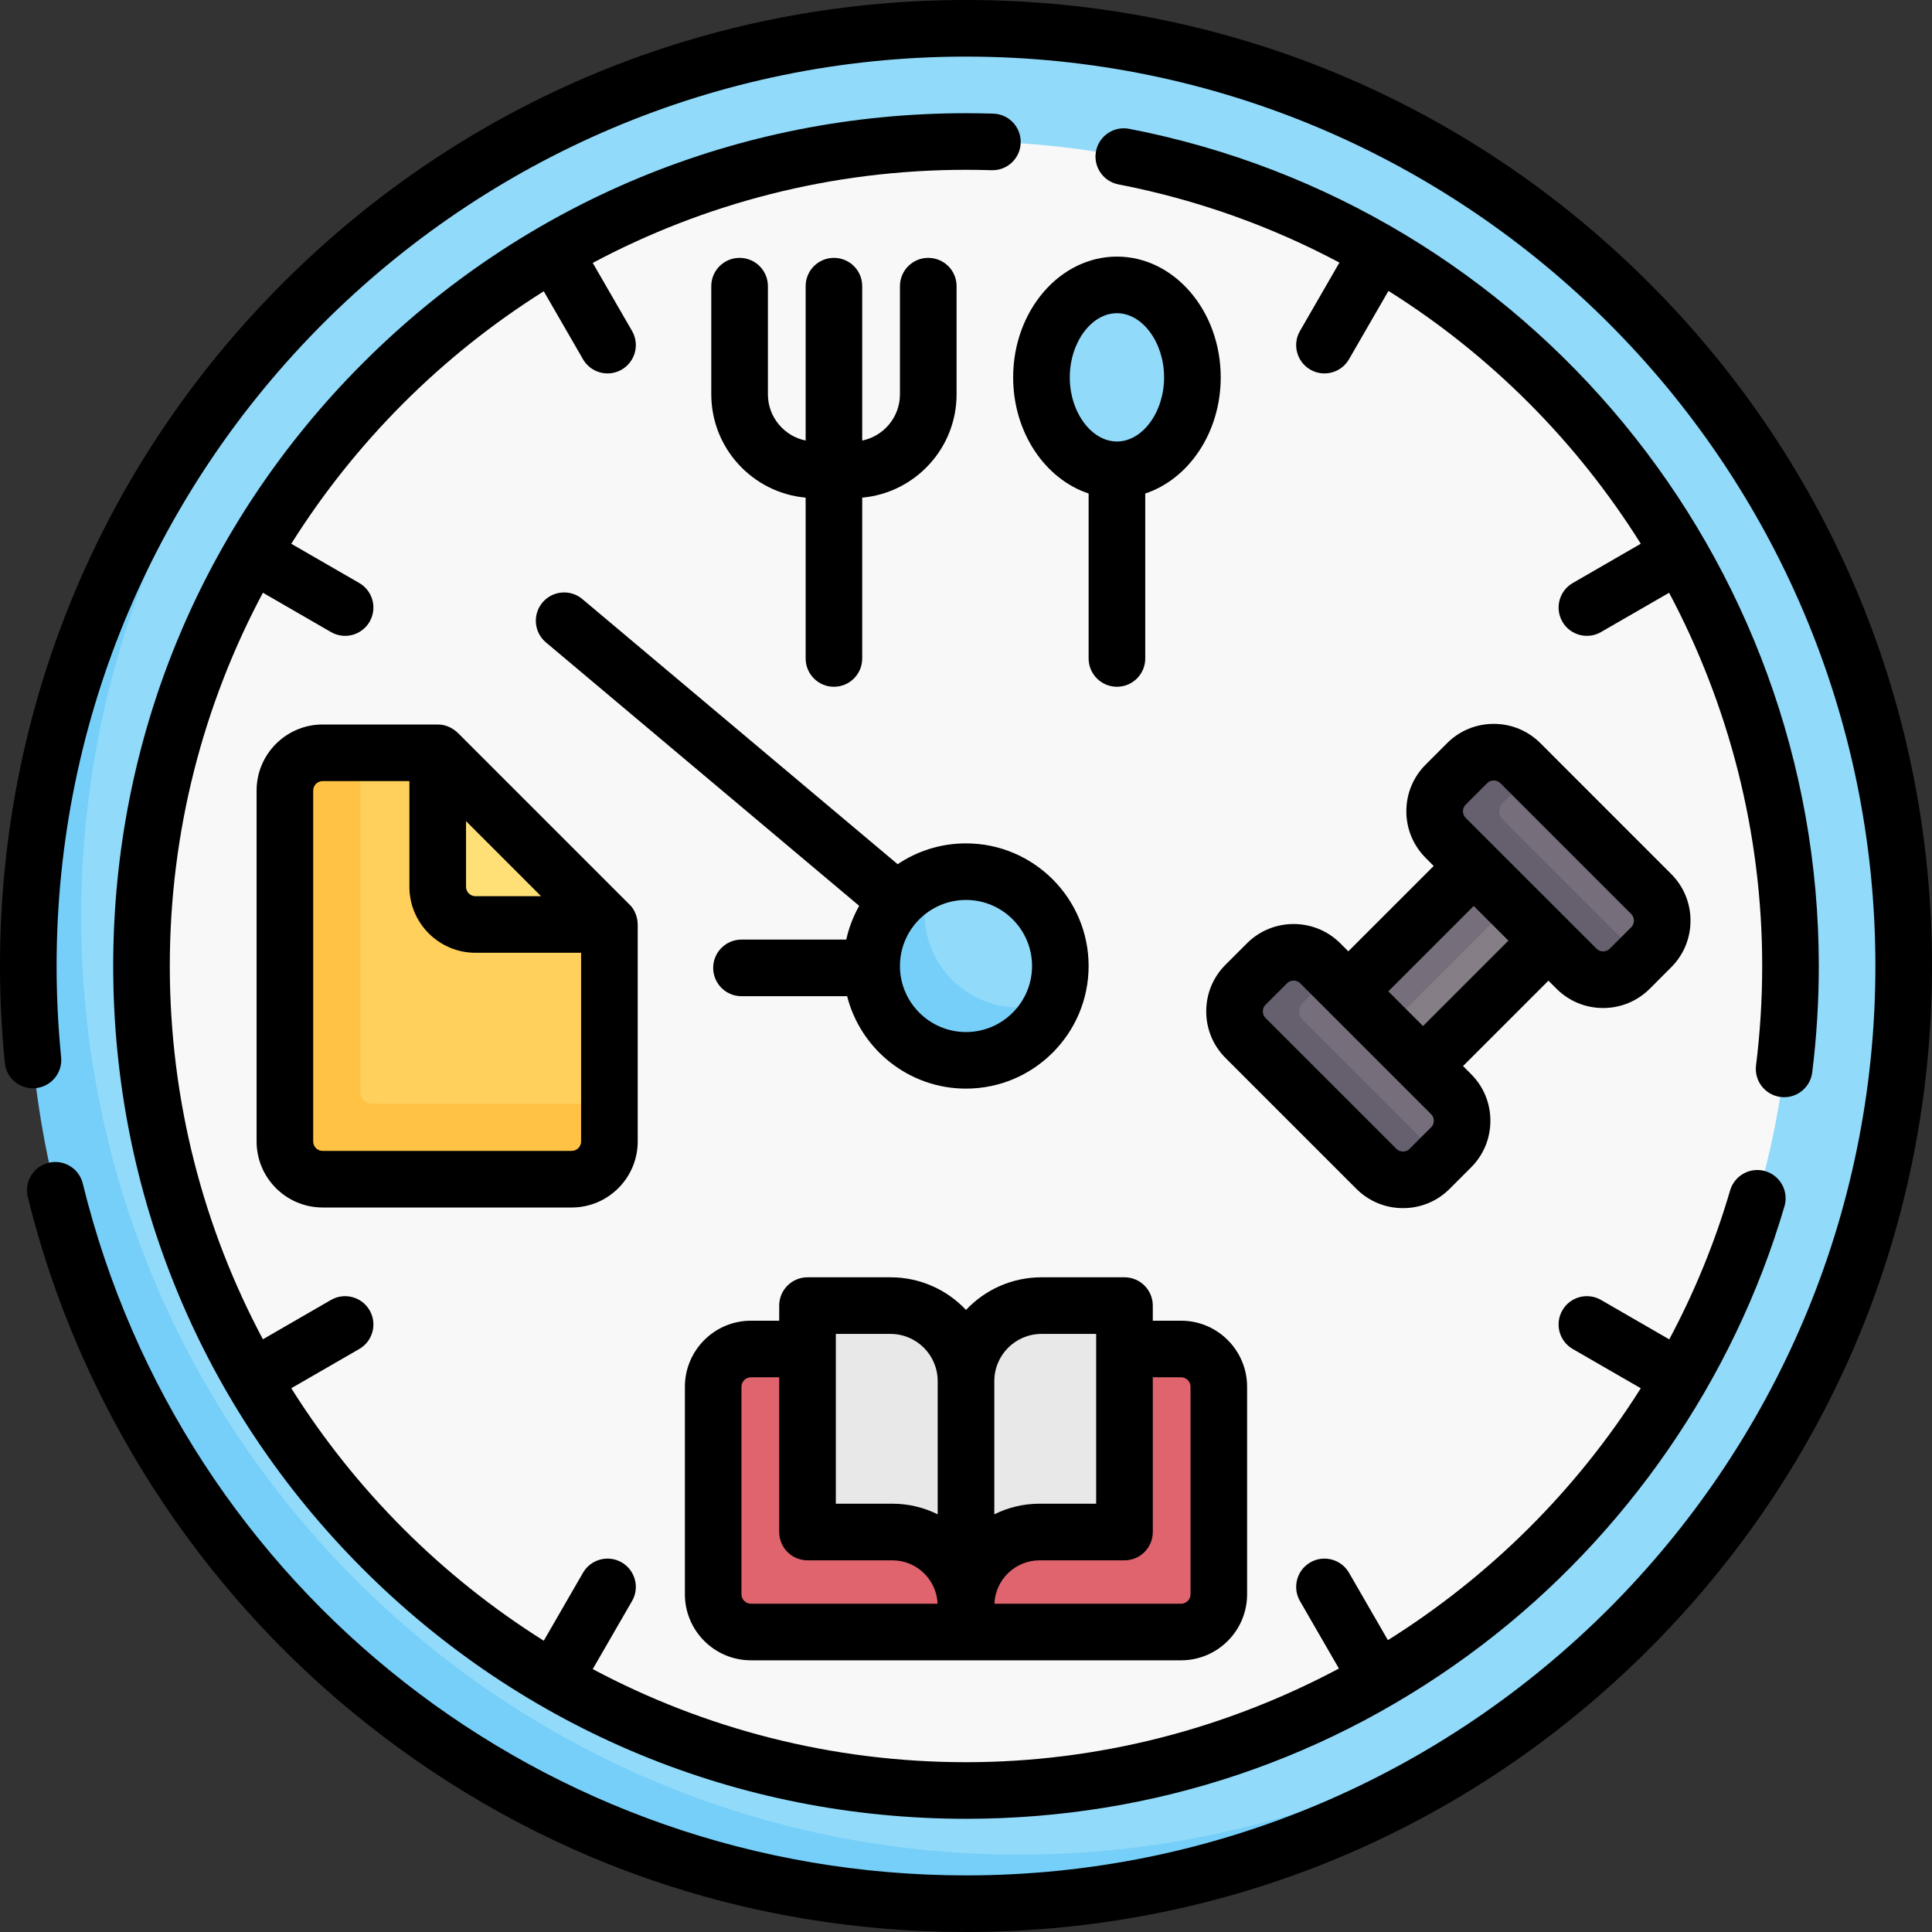 <svg xmlns="http://www.w3.org/2000/svg" width="64" height="64" viewBox="0 0 64 64" fill="none"><rect x="0" y="0" width="64" height="64" fill="#333333" stroke="none"/><path d="M32 60.721C47.862 60.721 60.721 47.862 60.721 32C60.721 16.138 47.862 3.279 32 3.279C16.138 3.279 3.279 16.138 3.279 32C3.279 47.862 16.138 60.721 32 60.721Z" fill="#F9F8F9"/><path d="M37.021 15.914C38.514 15.914 39.725 14.43 39.725 12.601C39.725 10.771 38.514 9.288 37.021 9.288C35.528 9.288 34.317 10.771 34.317 12.601C34.317 14.43 35.528 15.914 37.021 15.914Z" fill="#91DAFA"/><path d="M40.375 54.062H32.938L32 53.562L31.062 54.062H23.625V44.688H40.375V54.062Z" fill="#DF646E"/><path d="M31.256 44.896C31.524 44.611 31.841 43.571 32.193 43.391C32.662 43.151 33.193 43.015 33.756 43.015H37.318C37.387 43.015 37.443 43.071 37.443 43.14V50.515L36.918 51.077C36.32 51.077 32.343 50.609 31.344 52.386C31.337 52.392 31.304 52.422 31.253 52.42C31.206 52.419 31.176 52.391 31.169 52.384C30.919 52.138 30.429 51.729 29.697 51.519C29.341 51.416 29.018 51.39 28.756 51.39L26.386 51.333L26.362 45.919L26.943 43.015H28.756C29.318 43.015 29.849 43.151 30.318 43.391C30.67 43.571 31.256 44.896 31.256 44.896Z" fill="#E8E8E8"/><path d="M49.815 28.5L51.879 30.564L46.55 35.893L44.486 33.828L49.815 28.5Z" fill="#857E87"/><path d="M44.518 32.98L49.071 28.426L50.321 29.676L45.768 34.23L44.518 32.98Z" fill="#766E7A"/><path d="M54.697 29.613L50.732 25.649C50.243 25.16 49.512 24.929 49.024 25.418L48.317 26.125C47.828 26.613 47.628 27.044 48.116 27.532L52.447 31.863C52.935 32.351 53.867 32.211 54.355 31.722L54.696 31.381C55.185 30.893 55.185 30.102 54.697 29.613Z" fill="#766E7A"/><path d="M49.772 27.139C49.625 26.992 49.625 26.755 49.772 26.608L50.731 25.648L50.365 25.282C49.877 24.794 49.086 24.794 48.598 25.282L47.891 25.989C47.402 26.478 47.402 27.269 47.891 27.757L52.221 32.088C52.71 32.576 53.501 32.576 53.989 32.088L54.355 31.722L49.772 27.139Z" fill="#665F6D"/><path d="M48.068 36.243L44.103 32.278C43.615 31.79 42.839 31.613 42.351 32.101L41.644 32.808C41.156 33.296 41.052 33.74 41.54 34.228L45.801 38.402C46.289 38.89 47.239 38.84 47.727 38.352L48.068 38.011C48.556 37.522 48.556 36.731 48.068 36.243Z" fill="#766E7A"/><path d="M43.143 33.768C42.996 33.621 42.996 33.384 43.143 33.237L44.103 32.278L43.736 31.912C43.248 31.423 42.457 31.423 41.969 31.912L41.262 32.619C40.773 33.107 40.773 33.898 41.262 34.386L45.593 38.717C46.081 39.206 46.872 39.206 47.36 38.717L47.727 38.351L43.143 33.768Z" fill="#665F6D"/><path d="M18.938 38.503L11.189 38.455C10.498 38.455 9.939 37.895 9.939 37.205L9.917 26.188C9.917 25.497 11.247 24.938 11.938 24.938H14.5L14.942 25.754L19.355 30.2L20.188 30.625V36.562C20.188 37.253 19.628 38.503 18.938 38.503Z" fill="#FFD05B"/><path d="M12.312 36.562C12.105 36.562 11.938 36.395 11.938 36.188V24.938H10.688C9.997 24.938 9.438 25.497 9.438 26.188V37.812C9.438 38.503 9.997 39.062 10.688 39.062H18.938C19.628 39.062 20.188 38.503 20.188 37.812V36.562H12.312Z" fill="#FFC244"/><path d="M20.188 30.625H15.75C15.06 30.625 14.5 30.065 14.5 29.375V24.938L20.188 30.625Z" fill="#FFE077"/><path d="M32 0.938C24.08 0.938 16.852 3.902 11.365 8.782C11.365 8.782 9.373 10.901 8.407 12.048C3.855 17.452 1.673 24.382 1.673 32C1.673 49.155 14.845 62.428 32 62.428C39.696 62.428 46.693 60.224 52.12 55.588C52.687 55.103 53.283 54.637 53.815 54.113C59.524 48.48 63.062 40.653 63.062 32C63.062 14.845 49.155 0.938 32 0.938ZM32 59.312C16.916 59.312 4.687 47.084 4.687 32C4.687 16.916 16.916 4.688 32 4.688C47.084 4.688 59.312 16.916 59.312 32C59.312 47.084 47.084 59.312 32 59.312Z" fill="#91DAFA"/><path d="M53.998 53.931C48.374 59.571 40.595 63.062 32 63.062C14.845 63.062 0.938 49.155 0.938 32C0.938 22.58 5.131 14.139 11.752 8.444C6.151 14.064 2.688 21.815 2.688 30.375C2.688 47.53 16.595 61.438 33.75 61.438C41.485 61.438 48.559 58.61 53.998 53.931Z" fill="#75CFF9"/><path d="M35.125 32C35.125 30.274 33.726 28.875 32 28.875C31.592 28.875 31.203 28.953 30.846 29.095C29.691 29.554 29.258 31.768 29.258 32C29.258 33.726 30.274 34.79 32 34.79C32.191 34.79 34.445 34.309 34.904 33.154C35.046 32.797 35.125 32.408 35.125 32Z" fill="#91DAFA"/><path d="M33.75 33.375C32.024 33.375 30.625 31.976 30.625 30.25C30.625 29.842 30.704 29.453 30.846 29.096C29.691 29.555 28.875 30.682 28.875 32C28.875 33.726 30.274 35.125 32 35.125C33.318 35.125 34.445 34.309 34.904 33.154C34.547 33.296 34.158 33.375 33.75 33.375Z" fill="#75CFF9"/><path d="M54.627 9.373C48.583 3.329 40.547 0 32 0C23.453 0 15.417 3.329 9.373 9.373C3.329 15.416 0 23.453 0 32C0 33.07 0.053 34.148 0.159 35.206C0.21 35.721 0.667 36.099 1.185 36.046C1.7 35.995 2.076 35.535 2.025 35.02C1.925 34.024 1.875 33.008 1.875 32C1.875 15.389 15.389 1.875 32 1.875C48.611 1.875 62.125 15.389 62.125 32C62.125 48.611 48.611 62.125 32 62.125C18.085 62.125 6.054 52.7 2.742 39.206C2.619 38.703 2.11 38.395 1.608 38.519C1.105 38.642 0.798 39.15 0.921 39.653C2.597 46.483 6.57 52.668 12.108 57.068C17.816 61.603 24.694 64 32 64C40.547 64 48.583 60.671 54.627 54.627C60.671 48.583 64 40.547 64 32C64 23.453 60.671 15.416 54.627 9.373Z" fill="black"/><path d="M32.905 3.764C32.604 3.755 32.3 3.75 32 3.75C24.454 3.75 17.36 6.689 12.024 12.024C6.689 17.36 3.75 24.454 3.75 32C3.75 39.546 6.689 46.64 12.024 51.976C17.36 57.312 24.454 60.25 32 60.25C38.229 60.25 44.136 58.262 49.082 54.502C53.868 50.863 57.431 45.699 59.113 39.959C59.258 39.463 58.974 38.942 58.477 38.796C57.98 38.651 57.459 38.935 57.313 39.432C56.806 41.164 56.126 42.815 55.296 44.368L53.036 43.063C52.588 42.804 52.014 42.957 51.756 43.406C51.497 43.854 51.65 44.428 52.099 44.687L54.353 45.988C52.216 49.378 49.336 52.225 45.976 54.332L44.687 52.099C44.428 51.651 43.854 51.498 43.406 51.756C42.958 52.015 42.804 52.589 43.063 53.037L44.353 55.272C40.624 57.26 36.4 58.375 32 58.375C27.535 58.375 23.326 57.258 19.635 55.291L20.937 53.037C21.196 52.589 21.042 52.015 20.594 51.756C20.145 51.498 19.572 51.651 19.313 52.099L18.013 54.351C14.636 52.229 11.771 49.364 9.649 45.987L11.901 44.687C12.349 44.428 12.503 43.855 12.244 43.406C11.985 42.958 11.411 42.804 10.963 43.063L8.709 44.365C6.742 40.674 5.625 36.465 5.625 32C5.625 27.535 6.742 23.326 8.709 19.635L10.963 20.937C11.111 21.022 11.272 21.063 11.431 21.063C11.755 21.063 12.07 20.895 12.244 20.594C12.503 20.145 12.349 19.572 11.901 19.313L9.649 18.013C11.771 14.636 14.636 11.771 18.013 9.649L19.313 11.901C19.487 12.202 19.802 12.37 20.126 12.37C20.285 12.37 20.446 12.329 20.594 12.244C21.042 11.985 21.196 11.412 20.937 10.963L19.635 8.709C23.326 6.742 27.535 5.625 32 5.625C32.28 5.625 32.565 5.63 32.846 5.638C33.366 5.656 33.796 5.248 33.812 4.731C33.828 4.213 33.422 3.78 32.905 3.764Z" fill="black"/><path d="M58.986 36.339C59.025 36.344 59.064 36.346 59.103 36.346C59.569 36.346 59.973 35.999 60.032 35.525C60.177 34.363 60.25 33.178 60.25 32C60.25 18.496 50.642 6.832 37.406 4.267C36.897 4.169 36.406 4.501 36.307 5.009C36.208 5.517 36.541 6.009 37.049 6.108C39.658 6.614 42.116 7.499 44.37 8.699L43.063 10.964C42.804 11.412 42.958 11.985 43.406 12.244C43.554 12.329 43.715 12.37 43.874 12.37C44.198 12.37 44.513 12.202 44.687 11.901L45.994 9.637C49.388 11.768 52.243 14.643 54.353 18.012L52.099 19.314C51.651 19.572 51.497 20.146 51.756 20.594C51.929 20.895 52.245 21.063 52.569 21.063C52.727 21.063 52.889 21.023 53.036 20.937L55.291 19.636C57.265 23.349 58.375 27.568 58.375 32C58.375 33.1 58.306 34.208 58.171 35.293C58.107 35.807 58.472 36.275 58.986 36.339Z" fill="black"/><path d="M33.562 12.5C33.562 14.327 34.621 15.871 36.062 16.348V21.812C36.062 22.33 36.482 22.75 37 22.75C37.518 22.75 37.938 22.33 37.938 21.812V16.348C39.379 15.871 40.438 14.327 40.438 12.5C40.438 10.294 38.895 8.5 37 8.5C35.105 8.5 33.562 10.294 33.562 12.5ZM37 10.375C37.847 10.375 38.562 11.348 38.562 12.5C38.562 13.652 37.847 14.625 37 14.625C36.153 14.625 35.438 13.652 35.438 12.5C35.438 11.348 36.153 10.375 37 10.375Z" fill="black"/><path d="M24.5 8.542C23.982 8.542 23.562 8.961 23.562 9.479V13.062C23.562 14.852 24.938 16.327 26.688 16.485V21.812C26.688 22.33 27.107 22.75 27.625 22.75C28.143 22.75 28.562 22.33 28.562 21.812V16.485C30.312 16.327 31.688 14.852 31.688 13.062V9.479C31.688 8.961 31.268 8.542 30.75 8.542C30.232 8.542 29.812 8.961 29.812 9.479V13.062C29.812 13.817 29.275 14.448 28.562 14.594V9.479C28.562 8.961 28.143 8.542 27.625 8.542C27.107 8.542 26.688 8.961 26.688 9.479V14.594C25.975 14.448 25.438 13.817 25.438 13.062V9.479C25.438 8.961 25.018 8.542 24.5 8.542Z" fill="black"/><path d="M24.875 55H39.125C40.331 55 41.312 54.019 41.312 52.812V45.938C41.312 44.731 40.331 43.75 39.125 43.75H38.188V43.25C38.188 42.732 37.768 42.312 37.25 42.312H34.5C33.516 42.312 32.627 42.728 32 43.393C31.373 42.728 30.484 42.312 29.5 42.312H26.75C26.232 42.312 25.812 42.732 25.812 43.25V43.75H24.875C23.669 43.75 22.688 44.731 22.688 45.938V52.812C22.688 54.019 23.669 55 24.875 55ZM39.125 45.625C39.297 45.625 39.438 45.765 39.438 45.938V52.812C39.438 52.985 39.297 53.125 39.125 53.125H32.941C32.974 52.327 33.631 51.688 34.438 51.688H37.25C37.768 51.688 38.188 51.268 38.188 50.75V45.625H39.125ZM34.5 44.188H36.312V49.812H34.438C33.899 49.812 33.39 49.939 32.938 50.164V45.75C32.938 44.888 33.638 44.188 34.5 44.188ZM27.688 44.188H29.5C30.362 44.188 31.062 44.888 31.062 45.75V50.164C30.61 49.939 30.101 49.812 29.562 49.812H27.688V44.188ZM24.562 45.938C24.562 45.765 24.703 45.625 24.875 45.625H25.812V50.75C25.812 51.268 26.232 51.688 26.75 51.688H29.562C30.369 51.688 31.026 52.327 31.059 53.125H24.875C24.703 53.125 24.562 52.985 24.562 52.812V45.938Z" fill="black"/><path d="M51.559 32.751C51.972 33.164 52.521 33.392 53.106 33.392C53.69 33.392 54.239 33.164 54.653 32.751L55.359 32.044C55.773 31.631 56 31.082 56 30.497C56 29.913 55.773 29.364 55.359 28.951L51.029 24.62C50.615 24.206 50.066 23.979 49.482 23.979C48.897 23.979 48.348 24.206 47.935 24.62L47.228 25.327C46.815 25.74 46.587 26.289 46.587 26.874C46.587 27.458 46.815 28.007 47.228 28.42L47.493 28.686L44.665 31.514L44.4 31.249C43.547 30.396 42.159 30.396 41.306 31.249L40.599 31.956C40.185 32.369 39.958 32.918 39.958 33.503C39.958 34.087 40.185 34.636 40.599 35.049L44.93 39.38C45.343 39.794 45.892 40.021 46.477 40.021C47.061 40.021 47.61 39.794 48.023 39.38L48.73 38.673C49.144 38.26 49.371 37.711 49.371 37.126C49.371 36.542 49.144 35.993 48.73 35.58L48.465 35.315L51.294 32.486L51.559 32.751ZM48.554 26.653L49.261 25.945C49.34 25.866 49.433 25.854 49.482 25.854C49.53 25.854 49.623 25.866 49.703 25.945L54.034 30.276C54.113 30.356 54.125 30.449 54.125 30.497C54.125 30.546 54.113 30.639 54.034 30.718L53.327 31.425C53.247 31.505 53.154 31.517 53.106 31.517C53.057 31.517 52.964 31.505 52.885 31.425L48.554 27.095C48.474 27.015 48.462 26.922 48.462 26.874C48.462 26.825 48.474 26.732 48.554 26.653ZM47.404 37.347L46.697 38.054C46.618 38.134 46.525 38.146 46.476 38.146C46.428 38.146 46.335 38.134 46.255 38.054L41.924 33.724C41.845 33.644 41.833 33.551 41.833 33.503C41.833 33.454 41.845 33.361 41.924 33.282L42.632 32.575C42.711 32.495 42.804 32.483 42.852 32.483C42.901 32.483 42.994 32.495 43.074 32.575L47.404 36.905C47.484 36.985 47.496 37.078 47.496 37.126C47.496 37.175 47.484 37.268 47.404 37.347ZM47.139 33.989L45.99 32.84L48.819 30.011L49.968 31.16L47.139 33.989Z" fill="black"/><path d="M20.851 29.962L15.163 24.274C15.041 24.161 14.812 23.996 14.5 24H10.688C9.481 24 8.5 24.981 8.5 26.188V37.812C8.5 39.019 9.481 40 10.688 40H18.938C20.144 40 21.125 39.019 21.125 37.812V30.629C21.125 30.383 21.017 30.111 20.851 29.962ZM15.438 27.201L17.924 29.688H15.75C15.578 29.688 15.438 29.547 15.438 29.375V27.201ZM18.938 38.125H10.688C10.515 38.125 10.375 37.985 10.375 37.812V26.188C10.375 26.015 10.515 25.875 10.688 25.875H13.562V29.375C13.562 30.581 14.544 31.562 15.75 31.562H19.25V37.812C19.25 37.985 19.11 38.125 18.938 38.125Z" fill="black"/><path d="M28.034 31.125H24.562C24.045 31.125 23.625 31.545 23.625 32.062C23.625 32.58 24.045 33 24.562 33H28.062C28.509 34.758 30.105 36.062 32 36.062C34.24 36.062 36.062 34.24 36.062 32C36.062 29.76 34.24 27.938 32 27.938C31.163 27.938 30.383 28.192 29.736 28.628L19.291 19.845C18.895 19.512 18.303 19.563 17.97 19.959C17.637 20.355 17.688 20.947 18.084 21.28L28.462 30.007C28.267 30.352 28.121 30.727 28.034 31.125ZM34.188 32C34.188 33.206 33.206 34.188 32 34.188C30.794 34.188 29.812 33.206 29.812 32C29.812 30.794 30.794 29.812 32 29.812C33.206 29.812 34.188 30.794 34.188 32Z" fill="black"/></svg>
